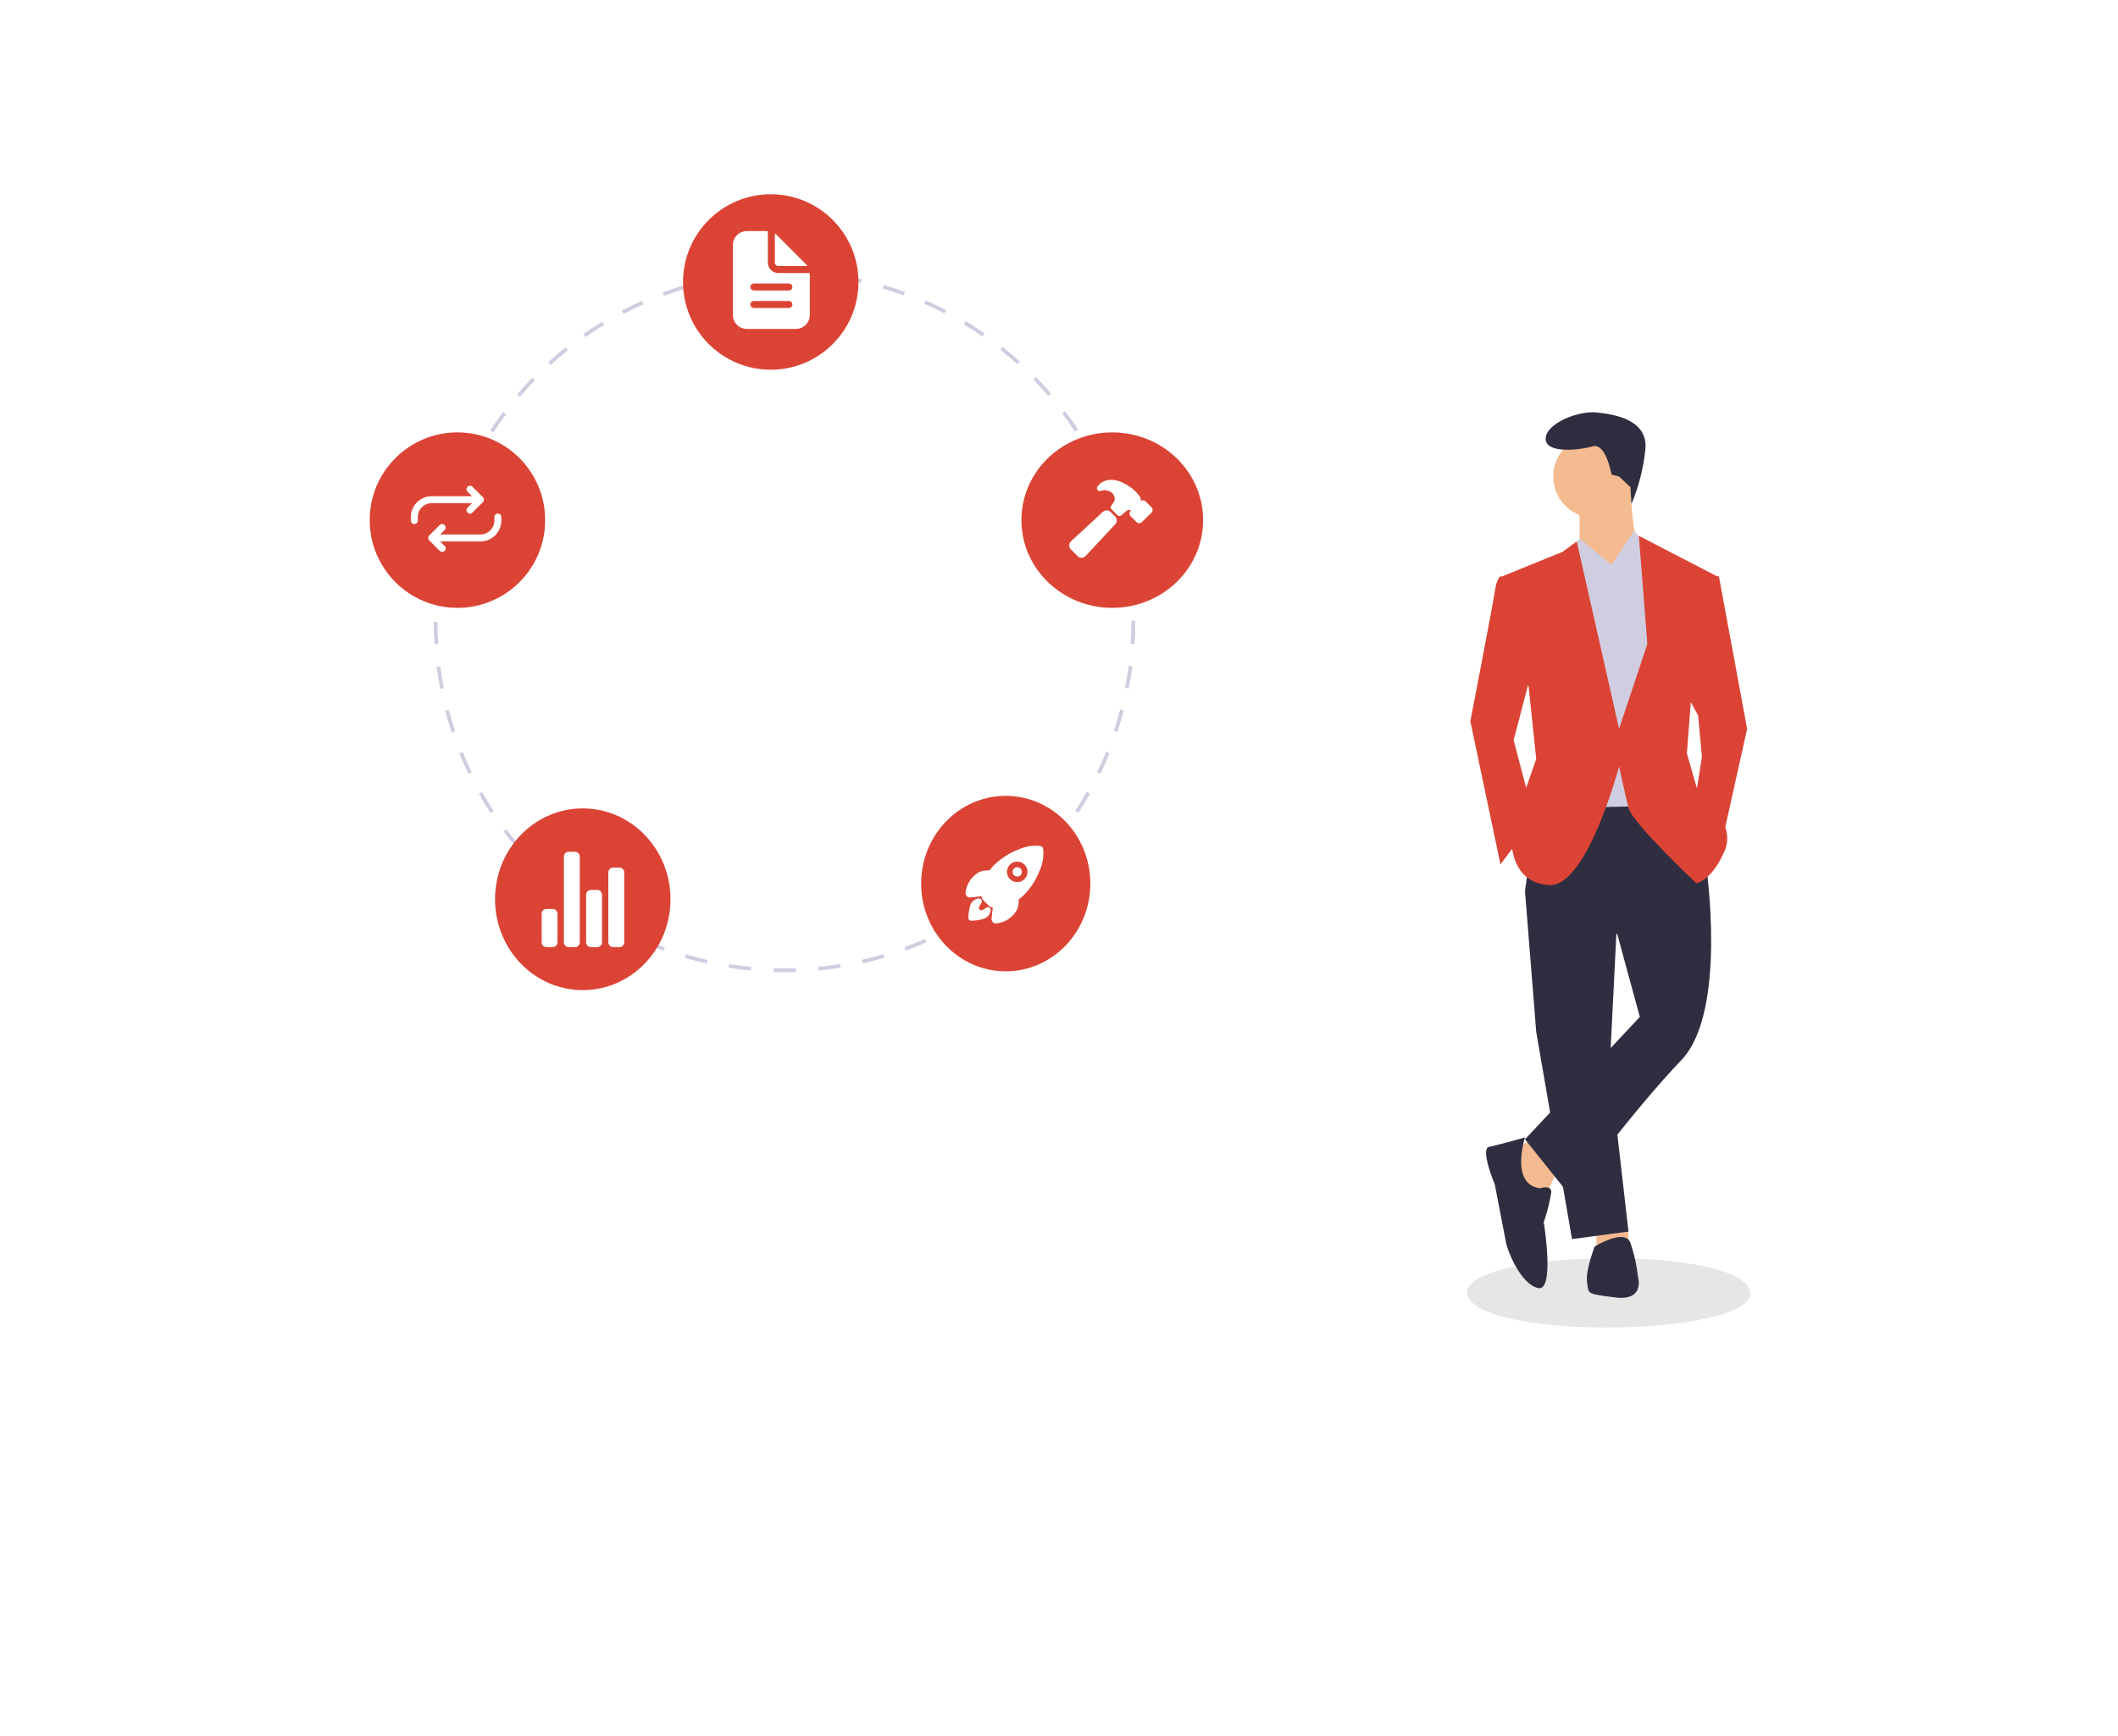 <svg xmlns="http://www.w3.org/2000/svg" width="338" height="277" viewBox="0 0 338 277">
  <g id="Group_5936" data-name="Group 5936" transform="translate(-140 -4395)">
    <rect id="Rectangle_1272" data-name="Rectangle 1272" width="338" height="277" transform="translate(140 4395)" fill="#fff"/>
    <g id="undraw_product_iteration_kjok" transform="translate(198.744 4425.621)">
      <path id="Path_6049" data-name="Path 6049" d="M863.674,722.568c.067,7.058-44.407,7.7-45.254,0C818.353,715.511,862.827,714.864,863.674,722.568Z" transform="translate(-643.061 -546.882)" fill="#e6e6e6"/>
      <path id="Path_6050" data-name="Path 6050" d="M616.169,507.569l-3.305,1.8,2.1,6.911,3.305.3,1.8-3.906Z" transform="translate(-430.353 -356.384)" fill="#f4ba90"/>
      <path id="Path_6051" data-name="Path 6051" d="M658.28,553.994v3.3l5.108-.3-.071-2.722Z" transform="translate(-462.247 -388.987)" fill="#f4ba90"/>
      <path id="Path_6052" data-name="Path 6052" d="M619.929,374.348l1.8,22.536,5.709,33.052,9.014-1.2-3-26.141,1.2-24.038Z" transform="translate(-435.314 -262.826)" fill="#2f2e41"/>
      <path id="Path_6053" data-name="Path 6053" d="M873.547,463.6l-21.634.3-2.4,16.526,14.723,6.911,3.606,13.221-18.329,19.531,7.211,9.014s10.216-13.822,17.728-21.634,3.906-31.55,3.906-31.55Z" transform="translate(-664.894 -368.903)" fill="#2f2e41"/>
      <circle id="Ellipse_192" data-name="Ellipse 192" cx="6.611" cy="6.611" r="6.611" transform="translate(189.122 38.806)" fill="#f4ba90"/>
      <path id="Path_6054" data-name="Path 6054" d="M878.777,306.133v6.61l4.507,7.211s6.911-5.108,5.409-6.31-1.8-10.517-1.8-10.517Z" transform="translate(-685.448 -256.209)" fill="#f4ba90"/>
      <path id="Path_6055" data-name="Path 6055" d="M638.565,182.549l-4.507,5.408,1.8,37.56,14.122-.3,2.4-32.752-3-8.413-2.061-2.8-3.648,5.509Z" transform="translate(-445.237 -127.216)" fill="#d0cde1"/>
      <path id="Path_6056" data-name="Path 6056" d="M830.457,365.093l-3.305,12.62,3.305,12.62-5.409,7.211-4.808-22.836s3.606-18.63,3.906-20.733.9-2.4.9-2.4l2.4.3Z" transform="translate(-644.34 -290.23)" fill="#db4435"/>
      <path id="Path_6057" data-name="Path 6057" d="M705.714,224.133l2.1,3.906.6,6.61-1.2,7.512,4.207,6.911,4.207-18.93L711.123,205.8h-1.8Z" transform="translate(-495.559 -144.462)" fill="#db4435"/>
      <path id="Path_6058" data-name="Path 6058" d="M834.877,652.327s-4.207,1.2-5.709,1.5.9,6.01.9,6.01,1.5,7.812,1.8,9.315,2.4,6.611,5.108,7.211.9-10.517.9-10.517a27.266,27.266,0,0,0,1.2-4.808c0-1.2-1.8-.6-1.8-.6C832.473,659.839,834.877,652.327,834.877,652.327Z" transform="translate(-650.262 -501.442)" fill="#2f2e41"/>
      <path id="Path_6059" data-name="Path 6059" d="M882.72,712.956c.3,1.8-.3,1.8,4.507,2.4s3.606-3.305,3.606-3.305a25.254,25.254,0,0,0-1.2-5.409c-.9-2.4-5.709.6-5.709.6S882.42,711.153,882.72,712.956Z" transform="translate(-688.19 -538.935)" fill="#2f2e41"/>
      <path id="Path_6060" data-name="Path 6060" d="M874.14,275.628l.157,2.672a30.247,30.247,0,0,0,2.239-8.892c.3-4.507-4.808-5.409-7.812-5.709s-8.113,1.8-8.113,4.207,5.409,1.8,7.512,1.2,3,4.507,3,4.507l1.2.3Z" transform="translate(-672.69 -228.5)" fill="#2f2e41"/>
      <path id="Path_6061" data-name="Path 6061" d="M643.24,187.748l1.774-2.128,5.108,4.207-5.108,3.606Z" transform="translate(-451.685 -130.288)" fill="#d0cde1"/>
      <path id="Path_6062" data-name="Path 6062" d="M672.063,184.287l-2.1-2.7-3.606,5.408,4.507,3.305Z" transform="translate(-467.917 -127.452)" fill="#d0cde1"/>
      <path id="Path_6063" data-name="Path 6063" d="M841.6,354.062l1.2,11.418-2.4,6.911L838.9,379s0,6.31,6.01,6.61,11.118-18.93,11.118-18.93.9,4.207,1.5,6.611,10.817,12.019,10.817,12.019,2.4-.3,4.507-5.108-4.207-9.315-4.207-9.315l-1.8-6.31.6-7.812,4.207-20.432-12.47-6.46,1.352,17.277-4.507,13.522-6.761-29.9-2.254,1.653-9.615,3.906Z" transform="translate(-656.389 -274.991)" fill="#db4435"/>
      <path id="Path_6064" data-name="Path 6064" d="M320.578,299.771c-.594,0-1.2-.009-1.785-.027l.018-.6c.584.018,1.181.026,1.767.027s1.188-.01,1.783-.029l.019.595C321.778,299.761,321.172,299.771,320.578,299.771Zm-5.365-.251c-1.185-.112-2.383-.264-3.558-.452l.094-.588c1.163.186,2.347.336,3.52.447Zm10.746-.006-.057-.593c1.172-.112,2.357-.264,3.52-.452l.095.588c-1.176.189-2.373.343-3.558.456Zm-17.826-1.125c-1.161-.263-2.328-.568-3.471-.905l.169-.571c1.13.334,2.285.635,3.434.9Zm24.9-.015-.132-.58c1.151-.263,2.306-.565,3.433-.9l.169.571C335.368,297.8,334.2,298.108,333.037,298.374Zm-31.781-2.017c-1.12-.411-2.24-.864-3.331-1.347l.241-.544c1.078.477,2.187.925,3.295,1.332Zm38.655-.023-.206-.559c1.1-.406,2.206-.854,3.283-1.332l.242.544C342.141,295.47,341.024,295.923,339.911,296.333Zm-45.221-2.882c-1.054-.55-2.106-1.143-3.128-1.763l.309-.509c1.011.613,2.052,1.2,3.095,1.744Zm51.766-.022-.276-.528c1.04-.544,2.079-1.13,3.087-1.743l.309.509C348.559,292.286,347.509,292.879,346.457,293.429Zm-57.9-3.7c-.976-.681-1.944-1.4-2.876-2.147l.371-.466c.922.736,1.88,1.45,2.845,2.124Zm64.026-.021-.341-.488c.966-.675,1.922-1.389,2.841-2.124l.372.465C354.522,288.3,353.556,289.026,352.58,289.708Zm-69.634-4.452c-.882-.8-1.75-1.64-2.578-2.494l.427-.415c.819.845,1.678,1.675,2.551,2.468Zm75.236-.021-.4-.441c.871-.791,1.729-1.622,2.55-2.469l.427.414C359.929,283.6,359.062,284.436,358.182,285.236Zm-80.228-5.126c-.773-.906-1.526-1.848-2.239-2.8l.477-.357c.706.943,1.451,1.875,2.216,2.771Zm85.217-.025-.453-.386c.764-.9,1.51-1.831,2.215-2.774l.477.356c-.713.954-1.467,1.9-2.239,2.8Zm-89.512-5.714c-.651-1-1.278-2.028-1.863-3.062l.518-.293c.579,1.023,1.2,2.043,1.844,3.029Zm93.808-.032-.5-.325c.645-.989,1.265-2.01,1.844-3.035l.519.292C368.746,272.307,368.119,273.339,367.467,274.338Zm-97.334-6.2c-.518-1.072-1.008-2.173-1.455-3.274l.552-.224c.443,1.089.927,2.178,1.439,3.238Zm100.861-.047-.536-.259c.512-1.062,1-2.154,1.44-3.248l.552.223C372,265.91,371.512,267.015,370.994,268.088ZM267.436,261.5c-.377-1.131-.721-2.288-1.023-3.439l.576-.151c.3,1.138.639,2.283,1.012,3.4Zm106.255-.063-.565-.187c.37-1.117.71-2.262,1.008-3.4l.576.151C374.408,259.146,374.065,260.3,373.69,261.433Zm-108.077-6.872c-.228-1.168-.42-2.359-.572-3.541l.591-.076c.151,1.169.341,2.347.566,3.5ZM375.5,254.5l-.584-.113c.223-1.155.413-2.334.562-3.5l.591.076C375.921,252.136,375.73,253.328,375.5,254.5ZM264.7,247.45c-.076-1.187-.116-2.393-.117-3.586h.6c0,1.18.04,2.373.116,3.548Zm111.715-.067-.594-.038c.074-1.173.112-2.367.112-3.547v-.131h.6v.129c0,1.195-.038,2.4-.113,3.587Zm-111.129-7.067-.594-.037c.074-1.189.187-2.391.336-3.571l.591.074C265.468,237.952,265.356,239.141,265.283,240.317Zm110.526-.2c-.077-1.177-.193-2.365-.345-3.532l.59-.077c.153,1.179.271,2.38.349,3.57ZM266.173,233.28l-.585-.113c.225-1.169.491-2.346.79-3.5l.576.15C266.659,230.959,266.4,232.123,266.173,233.28Zm108.721-.192c-.227-1.157-.494-2.32-.794-3.459l.576-.152c.3,1.15.574,2.326.8,3.5Zm-106.935-6.673-.566-.187c.374-1.131.79-2.266,1.237-3.373l.552.223C268.741,224.173,268.329,225.3,267.959,226.414Zm105.125-.186c-.374-1.118-.789-2.237-1.233-3.328l.551-.225c.45,1.1.869,2.234,1.247,3.363Zm-102.465-6.4-.537-.258c.517-1.074,1.075-2.145,1.66-3.184l.519.292C271.682,217.7,271.13,218.764,270.619,219.827Zm99.789-.162c-.513-1.057-1.067-2.113-1.649-3.139l.518-.294c.588,1.036,1.148,2.1,1.666,3.173ZM274.1,213.639l-.5-.325c.649-1,1.34-1.989,2.053-2.944l.477.356C275.427,211.671,274.744,212.651,274.1,213.639Zm92.811-.14c-.644-.984-1.33-1.961-2.037-2.9l.476-.357c.715.953,1.408,1.941,2.059,2.935Zm-88.567-5.55-.454-.386c.771-.907,1.582-1.8,2.41-2.658l.428.414C279.91,206.166,279.108,207.051,278.345,207.949Zm84.311-.123c-.766-.9-1.57-1.777-2.391-2.622l.427-.415c.83.854,1.643,1.746,2.417,2.65Zm-79.38-4.979-.4-.44c.881-.8,1.8-1.586,2.727-2.329l.372.465C285.055,201.277,284.148,202.052,283.276,202.847Zm74.435-.108c-.873-.79-1.783-1.563-2.706-2.3l.371-.466c.932.742,1.853,1.523,2.735,2.322Zm-68.9-4.324-.342-.488c.974-.683,1.984-1.343,3-1.962l.31.508C290.776,197.086,289.777,197.739,288.813,198.415Zm63.344-.095c-.969-.675-1.971-1.326-2.978-1.935l.308-.509c1.018.616,2.031,1.274,3.01,1.956Zm-57.29-3.593-.276-.527c1.053-.552,2.138-1.078,3.225-1.561l.242.544C296.982,193.66,295.909,194.18,294.867,194.726Zm51.215-.082c-1.046-.544-2.123-1.062-3.2-1.538l.24-.545c1.091.481,2.18,1,3.237,1.554Zm-44.743-2.8-.207-.559c1.116-.413,2.261-.8,3.4-1.135l.17.571C303.576,191.059,302.444,191.437,301.339,191.846Zm38.243-.068c-1.107-.4-2.241-.779-3.37-1.111l.168-.571c1.142.336,2.288.714,3.407,1.123Zm-31.446-1.959-.133-.58c1.158-.265,2.343-.5,3.52-.688l.1.588C310.455,189.328,309.283,189.557,308.137,189.819Zm24.641-.043c-1.148-.259-2.321-.484-3.485-.668l.093-.588c1.177.187,2.362.414,3.523.675Zm-17.639-1.093-.058-.593c1.182-.115,2.386-.193,3.579-.233l.02.6C317.5,188.492,316.308,188.57,315.139,188.683Zm10.633-.018c-1.171-.109-2.363-.183-3.542-.218l.018-.6c1.191.035,2.4.109,3.579.22Z" transform="translate(-254.113 -175.253)" fill="#d0cde1"/>
      <circle id="Ellipse_193" data-name="Ellipse 193" cx="14" cy="14" r="14" transform="translate(50.256 0.379)" fill="#db4435"/>
      <ellipse id="Ellipse_194" data-name="Ellipse 194" cx="14.5" cy="14" rx="14.5" ry="14" transform="translate(104.256 38.379)" fill="#db4435"/>
      <ellipse id="Ellipse_195" data-name="Ellipse 195" cx="13.5" cy="14" rx="13.5" ry="14" transform="translate(88.256 96.379)" fill="#db4435"/>
      <ellipse id="Ellipse_196" data-name="Ellipse 196" cx="14" cy="14.5" rx="14" ry="14.5" transform="translate(20.256 98.379)" fill="#db4435"/>
      <circle id="Ellipse_197" data-name="Ellipse 197" cx="14" cy="14" r="14" transform="translate(0.256 38.379)" fill="#db4435"/>
      <path id="Path_6065" data-name="Path 6065" d="M437.1,173.231h-4.881a1.673,1.673,0,0,1-1.673-1.673v-4.881a.139.139,0,0,0-.139-.139H427.2a2.231,2.231,0,0,0-2.231,2.231v11.156a2.231,2.231,0,0,0,2.231,2.231h7.809a2.231,2.231,0,0,0,2.231-2.231V173.37A.139.139,0,0,0,437.1,173.231Zm-3.207,5.578h-5.578a.558.558,0,1,1,0-1.116H433.9a.558.558,0,0,1,0,1.116Zm0-2.789h-5.578a.558.558,0,1,1,0-1.116H433.9a.558.558,0,0,1,0,1.116Z" transform="translate(-366.751 -160.285)" fill="#fff"/>
      <path id="Path_6066" data-name="Path 6066" d="M452.586,173l-5.014-5.014a.07.07,0,0,0-.119.049v4.526a.558.558,0,0,0,.558.558h4.526a.07.07,0,0,0,.049-.119Z" transform="translate(-382.541 -161.288)" fill="#fff"/>
      <path id="Path_6067" data-name="Path 6067" d="M575.629,507.508a.742.742,0,1,0,.525.217A.742.742,0,0,0,575.629,507.508Z" transform="translate(-472.035 -399.74)" fill="#fff"/>
      <path id="Path_6068" data-name="Path 6068" d="M562.052,496.365v0a.567.567,0,0,0-.42-.425,6.518,6.518,0,0,0-3.574.591,11.494,11.494,0,0,0-3.739,2.368,8.916,8.916,0,0,0-.821.94,3.642,3.642,0,0,0-1.627.261,4.245,4.245,0,0,0-2.184,3.255.695.695,0,0,0,.755.806h0l1.787-.2c0,.023,0,.044.007.063a.955.955,0,0,0,.275.576l.872.873a.952.952,0,0,0,.575.275l.06.006-.194,1.785v0a.7.7,0,0,0,.619.762l.064,0a.7.7,0,0,0,.115-.009,4.212,4.212,0,0,0,3.256-2.186,3.675,3.675,0,0,0,.263-1.621,8.742,8.742,0,0,0,.943-.821,11.412,11.412,0,0,0,2.37-3.71A6.628,6.628,0,0,0,562.052,496.365Zm-2.975,4.859a1.633,1.633,0,1,1,0-2.309h0a1.62,1.62,0,0,1,.017,2.291Z" transform="translate(-454.329 -391.562)" fill="#fff"/>
      <path id="Path_6069" data-name="Path 6069" d="M554.333,525.633a.444.444,0,0,0-.306.074c-.178.121-.356.241-.536.358a.415.415,0,0,1-.583-.556l.338-.583a.445.445,0,0,0-.421-.692,1.7,1.7,0,0,0-.99.485c-.1.1-.411.411-.577,1.591a9.959,9.959,0,0,0-.089,1.022.444.444,0,0,0,.433.456h.023a10.009,10.009,0,0,0,1.023-.089c1.18-.167,1.49-.476,1.591-.578a1.681,1.681,0,0,0,.483-.993.444.444,0,0,0-.387-.5Z" transform="translate(-455.376 -411.484)" fill="#fff"/>
      <path id="Path_6070" data-name="Path 6070" d="M324.22,535.958h-1.014a.76.76,0,0,1-.76-.76v-4.562a.76.76,0,0,1,.76-.76h1.014a.76.76,0,0,1,.76.76V535.2A.76.76,0,0,1,324.22,535.958Z" transform="translate(-294.751 -415.448)" fill="#fff"/>
      <path id="Path_6071" data-name="Path 6071" d="M348.057,528.784h-1.014a.76.76,0,0,1-.76-.76v-7.6a.76.76,0,0,1,.76-.76h1.014a.76.76,0,0,1,.76.76v7.6A.76.76,0,0,1,348.057,528.784Z" transform="translate(-311.491 -408.273)" fill="#fff"/>
      <path id="Path_6072" data-name="Path 6072" d="M359.975,520.414h-1.014a.76.76,0,0,1-.76-.76V508.5a.76.76,0,0,1,.76-.76h1.014a.76.76,0,0,1,.76.76v11.152A.76.76,0,0,1,359.975,520.414Z" transform="translate(-319.861 -399.903)" fill="#fff"/>
      <path id="Path_6073" data-name="Path 6073" d="M336.138,514.435h-1.014a.76.76,0,0,1-.76-.76V499.988a.76.76,0,0,1,.76-.76h1.014a.76.76,0,0,1,.76.76v13.687A.76.76,0,0,1,336.138,514.435Z" transform="translate(-303.121 -393.925)" fill="#fff"/>
      <path id="Path_6074" data-name="Path 6074" d="M612.545,317.214l-.724-.725a.888.888,0,0,0-1.252,0l-5.036,4.648a.94.94,0,0,0-.315.64.891.891,0,0,0,.255.664l1.082,1.094,0,0a.9.9,0,0,0,.629.261h.033a.932.932,0,0,0,.643-.31l4.68-5.013a.888.888,0,0,0,.005-1.255Z" transform="translate(-493.334 -265.409)" fill="#fff"/>
      <path id="Path_6075" data-name="Path 6075" d="M628.81,304.278l-.009-.009-.951-.941a.6.6,0,0,0-.424-.174.607.607,0,0,0-.355.115c0-.012,0-.024,0-.034a1.014,1.014,0,0,0-.144-.7,7.155,7.155,0,0,0-.688-.8l0,0a7.508,7.508,0,0,0-2.406-1.552,3.87,3.87,0,0,0-1.473-.29,2.806,2.806,0,0,0-1.8.629,3.322,3.322,0,0,0-.393.45.444.444,0,0,0,.517.675,2.06,2.06,0,0,1,.238-.073,1.761,1.761,0,0,1,.512-.032,2.152,2.152,0,0,1,.99.363,1.426,1.426,0,0,1,.507,1.14,2.96,2.96,0,0,1-.555.957.444.444,0,0,0,.04.583l.955.955a.444.444,0,0,0,.61.017c.27-.241.681-.6.825-.694a1.033,1.033,0,0,1,.408-.161.532.532,0,0,1,.313.066.034.034,0,0,1-.009.026l-.05.048-.008.008a.6.6,0,0,0,0,.844l0,0,.95.941a.6.6,0,0,0,.424.173.6.6,0,0,0,.422-.172l1.54-1.521.016-.016a.607.607,0,0,0-.008-.826Z" transform="translate(-503.777 -253.938)" fill="#fff"/>
      <path id="Path_6076" data-name="Path 6076" d="M282.732,307.488a.555.555,0,0,1-.393-.948l1.274-1.274-1.274-1.274a.555.555,0,0,1,.785-.785l1.666,1.666a.555.555,0,0,1,0,.785l-1.666,1.666A.554.554,0,0,1,282.732,307.488Z" transform="translate(-266.471 -256.15)" fill="#fff"/>
      <path id="Path_6077" data-name="Path 6077" d="M252.883,313.084a.555.555,0,0,1-.555-.555v-.555a3.349,3.349,0,0,1,3.331-3.333h7.222a.555.555,0,1,1,0,1.111H255.66a2.235,2.235,0,0,0-2.222,2.223v.554a.555.555,0,0,1-.555.555Z" transform="translate(-245.508 -260.08)" fill="#fff"/>
      <path id="Path_6078" data-name="Path 6078" d="M263.877,328.009a.554.554,0,0,1-.393-.163l-1.666-1.666a.555.555,0,0,1,0-.785l1.666-1.666a.555.555,0,1,1,.785.785L263,325.787l1.274,1.274a.555.555,0,0,1-.393.948Z" transform="translate(-252.059 -270.562)" fill="#fff"/>
      <path id="Path_6079" data-name="Path 6079" d="M264.076,322.412a.555.555,0,0,1,0-1.111H271.3a2.235,2.235,0,0,0,2.222-2.223v-.554a.555.555,0,0,1,1.111,0v.555a3.349,3.349,0,0,1-3.331,3.333Z" transform="translate(-253.369 -266.631)" fill="#fff"/>
    </g>
  </g>
</svg>
